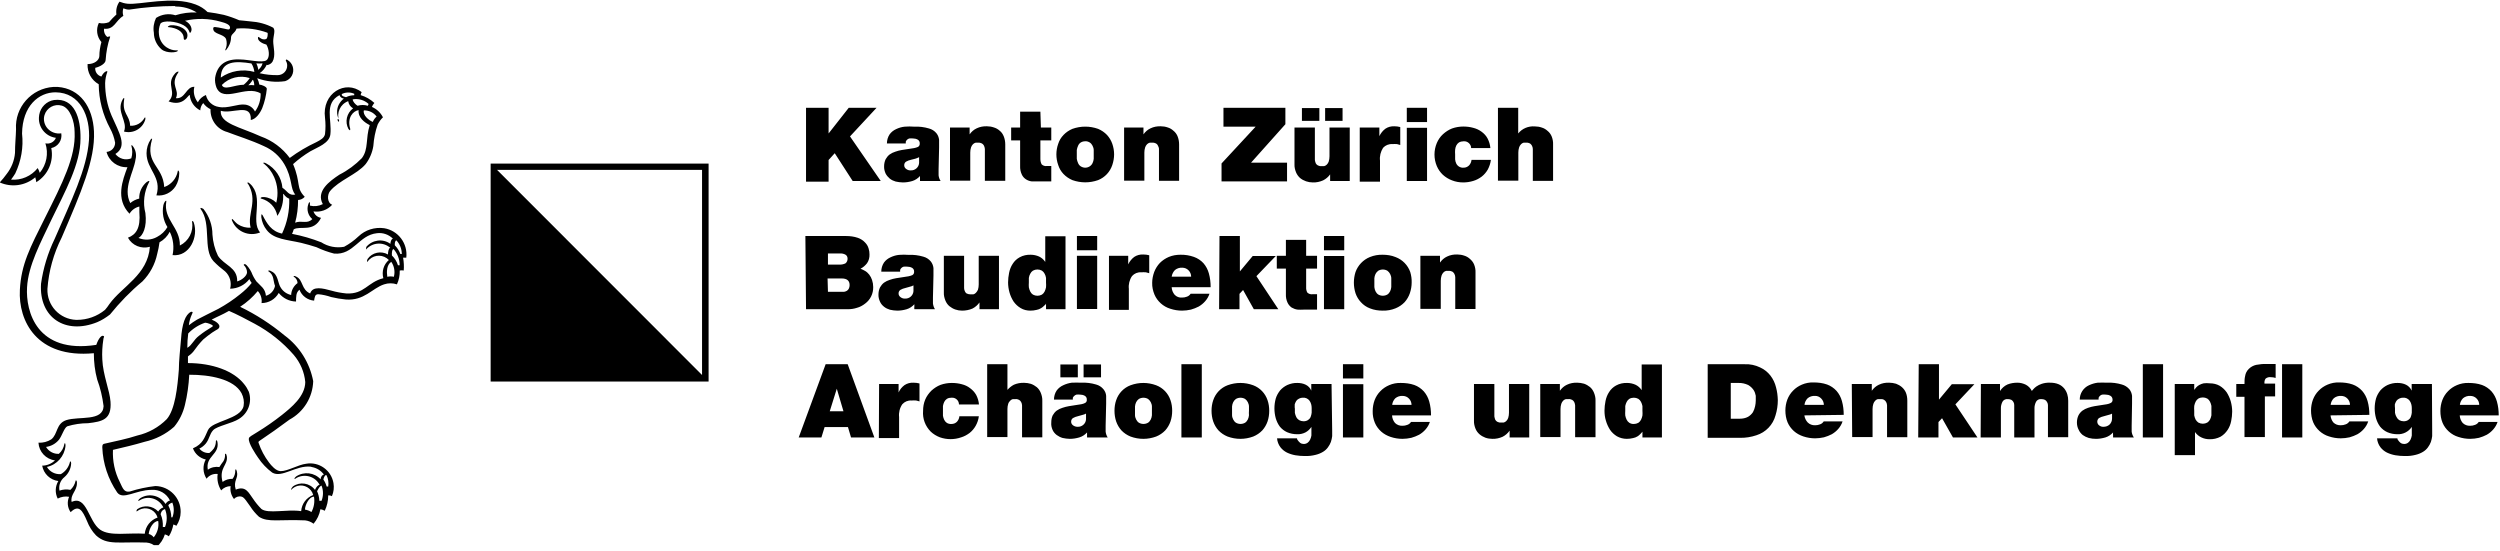 <svg xmlns="http://www.w3.org/2000/svg" width="195" height="43" viewBox="0 0 195 43" fill="none"><g clip-path="url(#clip0_1598_588)"><path d="M11.601 41.65C11.761 41.69 11.89 41.78 11.991 41.91C12.28 41.56 12.411 41.09 12.341 40.64C11.97 40.64 11.64 41.21 11.601 41.64M12.53 40.11C12.671 40.43 12.72 40.77 12.7 41.11C12.761 41.1 12.81 41.1 12.87 41.11C13.05 40.66 13.05 40.16 12.87 39.71C12.71 39.75 12.591 39.87 12.55 40.03M13.441 40.37C13.591 39.99 13.591 39.58 13.441 39.2C13.441 39.2 13.171 39.28 13.13 39.43C13.28 39.71 13.361 40.03 13.361 40.35C13.4 40.35 13.45 40.35 13.491 40.35M23.791 39.75C23.971 39.78 24.14 39.84 24.291 39.94C24.491 39.58 24.561 39.15 24.491 38.74C24.081 38.74 23.78 39.46 23.791 39.74M24.721 38.29C24.831 38.53 24.901 38.79 24.91 39.06H25.081C25.23 38.68 25.23 38.26 25.081 37.88C24.991 37.88 24.831 38.09 24.761 38.27M25.601 37.95C25.651 37.65 25.601 37.34 25.471 37.07C25.37 37.01 25.27 37.19 25.221 37.4C25.34 37.57 25.421 37.75 25.48 37.95H25.601ZM16 25.17C15.501 25.34 15.04 25.63 14.681 26.01C14.63 26.38 14.611 26.76 14.611 27.13C14.991 26.91 15.091 26.52 15.521 26.19C16.28 25.59 16.64 25.5 16.601 25.41C16.561 25.32 16.16 25.17 16 25.17ZM24.23 36.4C23.081 36.28 21.98 37.31 21.23 36.86C20.8 36.54 20.43 36.15 20.131 35.7C19.93 35.41 19.36 34.56 19.41 34.21C19.41 34.07 19.66 33.97 20.061 33.71C20.73 33.3 21.381 32.85 22 32.36C22.71 31.79 23.8 30.92 23.811 29.8C23.741 29.02 23.421 28.28 22.91 27.68C22.05 26.69 21.011 25.87 19.86 25.25C19.351 24.97 18.41 24.48 17.86 24.25C17.28 24.58 17 24.67 16.511 24.93C16.87 25.07 17.16 25.31 17.11 25.5C17.061 25.69 16.98 25.65 16.55 25.94C16.311 26.11 16.07 26.29 15.851 26.48C15.57 26.77 15.32 27.08 15.091 27.41C14.97 27.56 14.82 27.69 14.661 27.8V28.32C16.53 28.32 18.221 28.91 19.041 29.96C19.191 30.14 19.311 30.34 19.41 30.56C19.68 31.36 19.36 32.24 18.631 32.68C18.11 33.02 16.93 33.23 16.631 33.55C16.331 33.87 16.351 34.23 16.041 34.61C15.9 34.77 15.741 34.9 15.55 34.99C15.741 35.23 16.041 35.36 16.34 35.33C16.471 35.23 16.581 35.11 16.68 34.98C16.791 34.81 16.84 34.6 16.84 34.4C16.84 34.34 16.921 34.28 16.96 34.47C17.14 35.47 16.011 35.56 16.21 36.64C16.471 36.45 16.791 36.38 17.11 36.43C17.21 36.27 17.311 36.12 17.43 35.97C17.52 35.81 17.57 35.62 17.55 35.44C17.55 35.37 17.651 35.34 17.691 35.59C17.8 36.29 17.061 36.47 17.36 37.59C17.59 37.42 17.86 37.34 18.14 37.35C18.291 37.16 18.36 36.92 18.351 36.68C18.351 36.61 18.421 36.53 18.48 36.79C18.61 37.31 18.171 37.5 18.39 38.19C19.18 37.87 19.39 38.44 19.721 38.88C19.921 39.18 20.14 39.45 20.39 39.7C20.91 40.1 22.39 39.7 23.491 39.87C23.53 39.3 23.901 38.81 24.43 38.61C24.291 38.08 23.741 37.76 23.21 37.9C23.03 37.95 22.86 38.05 22.73 38.19C22.651 38.26 22.73 38.06 22.851 37.94C23.401 37.55 24.16 37.67 24.57 38.21C24.651 38 24.811 37.82 24.93 37.82C24.601 37.18 23.811 36.93 23.16 37.26C23.101 37.29 23.05 37.32 23 37.36C22.951 37.36 22.941 37.3 23.101 37.16C23.71 36.76 24.52 36.85 25.011 37.39C25.011 37.18 25.151 37.02 25.27 37.02C25.041 36.71 24.71 36.5 24.331 36.43M30.511 20.43C30.151 20.66 30.151 21.23 30.21 21.59C30.381 21.55 30.55 21.55 30.721 21.59C30.831 21.18 30.75 20.75 30.511 20.41M31.171 20.67C31.171 20.21 31 19.77 30.701 19.43C30.581 19.43 30.55 19.74 30.57 19.93C30.791 20.14 30.951 20.4 31.041 20.69H31.171M30.8 19.14C30.991 19.33 31.131 19.56 31.23 19.81H31.34C31.34 19.42 31.191 19.04 30.921 18.75C30.811 18.75 30.77 19.02 30.8 19.16M29.381 9.1C29.151 8.78 28.77 8.6 28.381 8.61C28.28 8.97 28.761 9.39 29.081 9.51C29.14 9.35 29.241 9.21 29.37 9.1M28.741 8.1C28.41 7.8 27.951 7.67 27.511 7.75C27.511 7.92 27.721 8.15 27.89 8.25C28.151 8.17 28.43 8.17 28.691 8.25L28.741 8.14M26.421 9.29C26.25 8.94 26.25 8.52 26.421 8.17C26.52 7.98 26.651 7.82 26.82 7.69C26.66 7.67 26.53 7.57 26.48 7.42C25.261 8.08 25.901 9.35 25.77 10.48C25.691 11.18 24.77 11.48 24.21 11.8C23.73 12.09 23.28 12.42 22.86 12.8C23.491 14.3 23.061 14.63 23.77 15.35C23.64 15.5 23.451 15.59 23.25 15.6C23.25 16.2 23.18 16.79 23.02 17.37C23.541 17.16 23.93 17.51 24.36 17.09C24.02 16.8 23.901 16.34 24.05 15.92C24.101 15.74 24.18 15.76 24.18 15.81C24.171 15.89 24.171 15.96 24.18 16.04C24.52 16.12 24.87 16.08 25.18 15.92C24.631 14.92 25.691 14.14 26.48 13.62C27.131 13.29 27.721 12.85 28.23 12.33C28.761 11.61 28.5 10.83 28.84 9.76C28.441 9.56 27.91 9.17 27.971 8.59C27.55 8.65 27.05 9.17 27.32 10.06C27.32 10.21 27.27 10.17 27.18 10.06C26.881 9.51 27.041 8.82 27.541 8.45C27.331 8.33 27.191 8.13 27.16 7.89C26.541 8.12 26.23 8.8 26.451 9.42C26.451 9.53 26.381 9.53 26.311 9.32M27.64 7.32C27.34 7.18 26.991 7.18 26.691 7.32C26.59 7.4 26.691 7.52 26.991 7.58C27.191 7.48 27.41 7.43 27.631 7.43C27.631 7.39 27.631 7.35 27.631 7.31M19.721 6.24C19.721 6.24 19.671 6.24 19.64 6.34C19.561 6.45 19.471 6.56 19.37 6.65C19.52 6.63 19.68 6.63 19.831 6.65C19.831 6.5 19.8 6.34 19.721 6.21M17.3 6.61C17.451 7.1 18.3 6.61 19.011 6.61C19.191 6.46 19.351 6.29 19.48 6.09C18.71 5.84 17.87 6.05 17.3 6.63M20 4.95C20.061 5.08 20.101 5.21 20.131 5.34V5.45C20.3 5.33 20.43 5.15 20.48 4.94C20.311 4.96 20.131 4.96 19.96 4.94M17.221 6.05C17.98 5.52 18.941 5.36 19.84 5.61C19.811 5.38 19.741 5.15 19.61 4.95C18.39 4.75 17.241 4.73 17.221 6.05ZM13.661 0.47C12.46 0.47 11.261 0.57 10.07 0.75C9.92 0.75 9.76 0.71 9.62 0.65C9.56 0.84 9.56 1.05 9.62 1.24C9 1.61 8.93 2.33 8.12 2.24C8.08 2.48 8.17 2.72 8.36 2.88C8.44 2.88 8.61 2.79 8.59 2.88C8.39 3.46 8.28 4.07 8.24 4.68C8.24 4.96 7.79 5.21 7.43 5.29C7.4 5.6 7.6 5.89 7.91 5.97C8.11 5.55 8.42 5.48 8.37 5.61C8.27 5.89 8.21 6.18 8.2 6.48C8.2 7.35 8.36 8.21 8.7 9.01C9.28 10.34 9.98 11.4 9 12.01C9.29 12.39 9.8 12.53 10.241 12.35C10.341 12.02 10.341 11.68 10.241 11.35C10.241 11.35 10.241 11.3 10.32 11.35C10.581 11.65 10.671 12.06 10.57 12.44C10.431 13.44 9.57 14.67 10.161 15.84C10.361 15.67 10.601 15.55 10.861 15.49C10.841 14.99 11.06 14.52 11.441 14.2C11.65 14.05 11.681 14.14 11.63 14.2C11.241 14.94 11.13 15.81 11.341 16.62C11.48 17.73 11.13 18.39 10.8 18.56C11.271 18.76 11.81 18.73 12.251 18.48C12.591 18.3 12.87 18.04 13.06 17.71C12.741 17.21 12.63 16.6 12.741 16.01C12.82 15.68 13.011 15.57 12.97 15.73C12.73 17.13 14.06 17.73 14.03 19.15C14.72 18.81 15.111 18.06 14.98 17.3C14.98 17.19 15.07 17.24 15.111 17.35C15.501 18.47 14.79 20.04 13.46 19.9C13.591 19.29 13.521 18.64 13.241 18.08C13.06 18.43 12.78 18.71 12.441 18.9C12.4 19.21 12.341 19.51 12.261 19.81C12.091 20.62 11.691 21.36 11.111 21.95C10.181 22.72 9.34 23.59 8.58 24.53C8.27 24.77 7.94 24.98 7.58 25.13C5.11 26.13 3.03 24.78 3.2 22.13C3.37 20.92 3.73 19.74 4.26 18.64C5.56 15.64 6.78 13.2 6.94 10.93C7.06 9.07 6.26 7.22 4.33 7.2C3.02 7.2 1.75 8.26 1.72 10.42C1.84 11.49 1.65 12.56 1.19 13.53C1.07 13.72 1.01 13.81 0.86 14.01C1.66 14.08 2.44 13.74 2.94 13.11C3.01 13.23 3.06 13.35 3.1 13.48C3.63 12.84 3.8 11.97 3.54 11.18C3.88 11.26 4.23 11.08 4.36 10.75C3.52 10.64 2.93 9.87 3.05 9.03C3.05 9 3.05 8.98 3.06 8.95C3.16 8.36 3.63 7.89 4.22 7.8C5.83 7.61 6.3 9.24 6.28 10.8C6.28 12.8 5.07 14.94 4.01 17.14C3.17 18.92 2.2 20.72 2.11 22.41C2 24.28 2.85 27.62 7.51 26.9C7.7 26.35 7.93 26.14 8.06 26.2C8.19 26.26 8.06 26.31 8.06 26.49C7.98 27 7.95 27.52 7.98 28.04C8.03 29.25 8.56 30.46 8.62 31.33C8.72 32.72 8 32.88 6.87 33.01C6.32 33.01 5.78 33.09 5.25 33.25C5 33.37 4.84 34 4.59 34.31C4.34 34.61 3.98 34.81 3.59 34.86C3.8 35.21 4.18 35.42 4.59 35.4C4.82 35.2 4.97 34.93 5.02 34.63C5.02 34.56 5.12 34.51 5.11 34.78C5.03 35.58 4.45 36.25 3.66 36.42C3.88 36.8 4.31 37.02 4.75 36.98C5.1 36.78 5.35 36.45 5.45 36.06C5.45 35.93 5.56 35.99 5.55 36.15C5.53 36.56 5.34 36.94 5.03 37.21C4.71 37.46 4.56 37.87 4.64 38.27C4.91 38.17 5.21 38.15 5.49 38.21C5.69 38.03 5.83 37.79 5.89 37.53C5.89 37.42 6.02 37.45 6 37.7C6 38.3 5.46 38.58 5.59 39.15C6.77 38.59 6.9 40.69 7.82 41.32C8.59 41.85 10.001 41.54 11.29 41.63C11.351 41.05 11.741 40.56 12.29 40.37C12.14 39.84 11.581 39.53 11.05 39.69C10.921 39.73 10.8 39.79 10.7 39.87C10.611 39.94 10.64 39.81 10.7 39.72C11.21 39.36 11.921 39.44 12.341 39.9C12.431 39.75 12.57 39.63 12.741 39.58C12.431 38.93 11.661 38.65 11.011 38.96C10.95 38.99 10.9 39.02 10.851 39.05C10.73 39.13 10.771 38.96 10.97 38.84C11.64 38.44 12.501 38.65 12.911 39.31C12.98 39.19 13.14 39.04 13.261 39.05C13.001 38.49 12.421 38.16 11.81 38.21C10.601 38.21 9.59 39.03 9.14 38.41C8.43 37.37 8.03 36.16 7.98 34.91C7.98 34.78 7.98 34.66 8.1 34.62C9.03 34.41 9.92 34.23 10.71 33.97C11.581 33.77 12.38 33.33 13.011 32.69C13.661 31.93 13.841 30.22 13.95 28.83C13.95 28.16 14.06 27.18 14.12 26.45C14.2 25.28 14.441 24.54 14.9 24.32C15.021 24.32 15.07 24.32 14.98 24.49C14.851 24.77 14.761 25.06 14.73 25.37C14.931 25.21 15.15 25.06 15.37 24.93C15.97 24.61 16.37 24.43 17.03 24.09C17.631 23.76 18.201 23.38 18.73 22.95C19.061 22.69 19.37 22.4 19.631 22.07C19.561 21.98 19.5 21.88 19.451 21.77C19.09 22.24 18.541 22.51 17.951 22.52C18.081 22.03 17.93 21.51 17.561 21.17C17.241 20.93 16.93 20.66 16.651 20.37C15.8 19.44 16.52 17.48 15.65 16.3C15.591 16.17 15.72 16.21 15.87 16.3C16.32 16.87 16.57 17.57 16.57 18.3C16.61 18.87 16.75 19.43 17 19.95C17.471 20.69 18.541 20.85 18.5 21.95C18.84 21.86 19.261 21.53 19.27 21.24C19.261 21.02 19.171 20.82 19.011 20.67C19.011 20.67 19.011 20.57 19.131 20.61C19.25 20.65 19.5 21 19.61 21.23C19.71 21.49 19.84 21.73 20 21.95C20.311 22.3 20.691 22.49 20.741 23.07C21.101 22.97 21.381 22.67 21.451 22.3C21.291 21.87 21.39 21.46 20.941 21.16C20.881 21.16 20.941 21.02 21.16 21.16C21.73 21.41 21.64 22.09 21.921 22.47C22.101 22.75 22.39 22.94 22.71 23.01C22.721 22.64 22.91 22.3 23.21 22.08C23.201 21.88 23.101 21.7 22.93 21.59C22.87 21.59 22.881 21.45 23.131 21.59C23.651 21.85 23.5 22.59 24.191 22.89C24.39 22.28 25.191 22.49 25.851 22.67C26.23 22.78 26.62 22.85 27.02 22.89C28.43 22.96 28.66 22.01 29.901 21.7C29.761 21.18 29.921 20.63 30.331 20.28C29.921 19.85 29.23 19.83 28.8 20.25C28.75 20.3 28.71 20.35 28.671 20.4C28.61 20.49 28.61 20.34 28.671 20.2C29.03 19.69 29.721 19.54 30.261 19.85C30.261 19.65 30.32 19.34 30.441 19.33C29.89 18.85 29.061 18.9 28.57 19.44C28.511 19.52 28.57 19.38 28.57 19.26C29.041 18.7 29.86 18.59 30.451 19.02C30.451 18.9 30.511 18.63 30.651 18.62C30.32 18.29 29.86 18.13 29.401 18.19C27.98 18.34 27.59 19.91 26.061 19.78C25.59 19.66 25.12 19.49 24.68 19.28C24.32 19.16 23.881 19.04 23.48 18.94C22.381 18.69 21.36 18.67 20.8 17.94C20.57 17.65 20.43 17.31 20.381 16.94C20.381 16.74 20.381 16.64 20.48 16.78C20.82 17.44 21.171 18.05 22 18.22C22.401 17.37 22.59 16.44 22.561 15.5C22.191 15.34 22.201 15.17 22.081 15.12C22.131 15.73 21.971 16.34 21.631 16.84C21.511 16.18 21.02 15.66 20.37 15.49C20.3 15.49 20.291 15.35 20.61 15.37C20.96 15.4 21.3 15.56 21.55 15.81C21.721 15.14 21.66 14.44 21.381 13.81C21.201 13.4 20.921 13.03 20.57 12.75C20.491 12.75 20.52 12.61 20.77 12.75C21.48 13.13 21.96 13.84 22.03 14.65C22.381 14.85 22.52 15.3 23.03 15.17C22.62 14.71 22.831 13.93 22.18 12.81C21.811 12.18 21.261 11.69 20.59 11.4C19.59 10.93 18.471 10.59 17.73 10.3C16.93 10.09 16.39 9.35 16.421 8.52C16.191 8.41 16 8.25 15.851 8.04C15.71 8.2 15.63 8.4 15.62 8.61C15.161 8.38 14.841 7.93 14.8 7.41C14.64 7.41 14.32 8.34 13.15 7.91C13.851 7.18 12.89 6.61 13.64 5.75C13.78 5.57 14.001 5.53 13.9 5.66C13.22 6.66 14.04 6.97 13.72 7.66C14.46 7.73 14.511 6.75 15.161 6.77C15.05 7.19 15.161 7.64 15.431 7.98C15.56 7.72 15.79 7.52 16.061 7.41C16.171 7.9 16.57 8.27 17.061 8.34C17.761 8.49 18.55 8.08 19.12 8.16C19.451 8.2 19.741 8.4 19.89 8.7C20.191 8.29 20.34 7.8 20.331 7.29C19.21 6.59 17.41 8.08 16.881 6.82C16.791 6.58 16.75 6.32 16.78 6.06C16.941 5.06 17.61 4.56 18.78 4.64C19.311 4.64 20.471 4.93 20.78 4.7C21.09 4.47 20.971 3.79 20.78 3.48C20.46 3.4 20.101 3.19 20.12 2.95C20.14 2.71 20.331 3.18 20.741 3.05C20.86 3.05 20.93 2.58 20.851 2.55C20.081 2.27 19.261 2.16 18.451 2.23C18.331 2.59 18.041 2.63 18.02 2.91C18.02 3.28 17.87 3.63 17.631 3.91C17.55 3.96 17.55 3.91 17.631 3.73C17.701 3.51 17.701 3.26 17.631 3.04C17.451 2.63 16.631 2.69 16.631 2.24C16.631 2.05 16.721 2.08 17.511 2.24C17.84 2.32 17.87 2.32 17.921 2.24C18.05 1.95 17.601 1.79 17.201 1.69C16.3 1.43 15.341 1.41 14.431 1.62C14.911 1.85 15.03 2.3 14.88 2.51C14.73 2.72 14.88 2.29 14.32 1.97C13.761 1.65 12.71 1.56 12.511 1.85C12.4 2.12 12.361 2.41 12.4 2.69C12.441 3.09 12.65 3.46 12.991 3.69C13.55 4.06 13.921 3.85 13.87 3.97C13.82 4.09 13.021 4.19 12.601 3.85C12.22 3.52 12.001 3.05 12.001 2.55C11.931 2.16 12.001 1.76 12.171 1.4C12.62 1.11 13.171 1.03 13.681 1.19C14.22 1.02 14.78 0.95 15.341 0.97C14.841 0.66 14.261 0.5 13.671 0.51M20.811 5.03C20.691 5.31 20.5 5.54 20.25 5.71C20.721 5.82 21.201 5.87 21.68 5.86C22.09 5.85 22.41 5.51 22.401 5.1C22.401 4.97 22.36 4.84 22.291 4.73C22.291 4.73 22.291 4.59 22.41 4.67C22.851 4.92 23 5.47 22.761 5.91C22.651 6.11 22.46 6.26 22.241 6.33C21.511 6.44 20.761 6.36 20.061 6.1C20.14 6.26 20.201 6.43 20.23 6.6C20.401 6.6 20.82 6.77 20.811 6.93C20.761 7.45 20.64 7.96 20.451 8.44C20.28 8.84 19.951 9.3 19.561 9.36C19.64 7.97 18.09 8.93 17.221 8.64C17.14 9.64 18.691 9.89 20.34 10.64C21.241 10.96 22.03 11.55 22.601 12.32C23.25 11.84 23.941 11.43 24.671 11.09C24.991 10.92 25.291 10.77 25.351 10.46C25.401 10.04 25.401 9.61 25.351 9.19C25.09 7.27 26.951 6.19 28.21 7.19C28.171 7.26 28.14 7.34 28.131 7.42C28.53 7.54 28.901 7.75 29.201 8.03C29.12 8.12 29.05 8.23 29.011 8.34C29.381 8.5 29.691 8.79 29.87 9.15C29.701 9.31 29.57 9.5 29.46 9.71C29.27 10.25 29.16 10.82 29.12 11.39C29.041 11.9 28.831 12.39 28.52 12.8C27.84 13.61 26.441 14.06 25.741 14.91C25.511 15.2 25.511 15.82 25.91 15.97C25.541 16.38 24.991 16.57 24.451 16.49C24.541 16.75 24.761 16.95 25.041 16.99C24.46 18.16 23.421 17.58 22.91 17.89C22.881 18.01 22.831 18.13 22.78 18.24C23.561 18.39 24.32 18.61 25.061 18.9C25.59 19.24 26.221 19.36 26.84 19.25C27.25 19.03 27.62 18.76 27.96 18.44C28.491 17.93 29.23 17.7 29.96 17.8C31.061 17.98 31.82 18.99 31.691 20.1H31.441C31.5 20.43 31.52 20.77 31.491 21.1C31.39 21.08 31.28 21.08 31.18 21.1C31.191 21.47 31.12 21.84 30.96 22.18C30.64 22.07 30.28 22.07 29.96 22.18C29.03 22.48 28.41 23.48 26.96 23.36C26.581 23.32 26.201 23.26 25.831 23.17C25.511 23.06 25.171 22.98 24.831 22.95C24.561 22.95 24.55 23.16 24.5 23.45C23.991 23.41 23.541 23.08 23.36 22.6C23.07 22.81 23.101 23.18 23.09 23.52C22.561 23.51 22.07 23.26 21.741 22.85C21.471 23.34 20.96 23.64 20.401 23.64C20.451 23.3 20.34 22.95 20.11 22.7C19.71 23.18 19.25 23.59 18.73 23.93C19.971 24.53 21.131 25.28 22.191 26.16C23.36 27.02 24.16 28.3 24.43 29.73C24.39 30.99 23.691 32.13 22.581 32.73C21.73 33.36 21.03 33.86 20.221 34.4C20.171 34.43 20.14 34.49 20.171 34.55C20.36 35.1 20.631 35.61 20.98 36.07C21.16 36.31 21.52 36.74 21.89 36.75C22.451 36.75 23.241 36.25 23.89 36.17C24.89 36 25.84 36.68 26.011 37.68C26.07 38.02 26.03 38.38 25.89 38.7C25.8 38.65 25.701 38.63 25.601 38.64C25.601 39.06 25.511 39.46 25.331 39.84C25.23 39.78 25.11 39.74 24.991 39.72C24.921 40.14 24.73 40.53 24.46 40.85C24.27 40.71 24.05 40.62 23.811 40.59C21.811 40.5 20.91 40.77 20.201 40.31C19.941 40.07 19.71 39.8 19.52 39.5C19.3 39.22 19.07 38.79 18.851 38.74C18.631 38.68 18.401 38.75 18.25 38.92C18.03 38.64 17.93 38.27 17.991 37.92C17.71 37.92 17.441 38.04 17.25 38.25C17.011 37.87 16.91 37.42 16.98 36.97C16.64 36.93 16.311 37.07 16.11 37.34C15.82 36.89 15.79 36.31 16.05 35.84C15.591 35.74 15.21 35.41 15.05 34.97C15.841 34.63 15.95 34.12 16.221 33.55C16.561 32.81 18.77 32.72 19 31.67C19.061 31.33 19 30.98 18.84 30.67C18.25 29.57 16.37 29.22 14.761 29.23C14.72 30.03 14.611 30.82 14.421 31.6C14.271 32.22 13.991 32.8 13.581 33.29C12.931 33.87 12.13 34.27 11.28 34.46C10.441 34.71 9.7 34.88 8.81 35.09C8.77 35.96 8.95 36.82 9.34 37.59C9.59 38.12 9.68 38.41 10.12 38.34C10.771 38.13 11.441 37.99 12.12 37.91C13.22 37.93 14.111 38.84 14.091 39.94C14.091 40.32 13.97 40.69 13.761 41.01C13.681 40.97 13.601 40.93 13.521 40.91C13.46 41.24 13.351 41.55 13.171 41.83C13.081 41.76 12.97 41.71 12.861 41.68C12.741 42.07 12.511 42.42 12.191 42.68C11.991 42.47 11.72 42.34 11.431 42.32C9.28 42.24 8.36 42.56 7.49 41.76C7.18 41.44 6.95 41.06 6.79 40.65C6.43 39.8 6.14 39.33 5.51 39.95C5.26 39.6 5.22 39.14 5.39 38.75C5.09 38.69 4.77 38.75 4.5 38.89C4.28 38.45 4.3 37.94 4.55 37.52C3.91 37.44 3.4 36.95 3.29 36.32C3.66 36.32 4.02 36.17 4.29 35.91C3.58 35.82 3.04 35.24 3 34.53C3.35 34.55 3.7 34.46 4 34.27C4.52 33.86 4.36 33.04 5.17 32.77C6.17 32.45 8.03 32.89 8.08 31.68C7.99 30.97 7.83 30.27 7.58 29.6C7.4 28.93 7.32 28.24 7.32 27.55C2.85 27.97 1.42 25.02 1.55 22.61C1.65 20.61 2.36 19.29 3.49 17.03C4.89 14.24 5.91 12.23 5.82 10.32C5.82 9.45 5.46 8.42 4.82 8.24C4.24 8.07 3.64 8.41 3.47 8.98C3.36 9.34 3.46 9.74 3.71 10.02C3.98 10.32 4.38 10.46 4.78 10.4C4.87 10.93 4.53 11.44 4 11.55C4.21 12.59 3.74 13.66 2.83 14.21C2.81 14.08 2.79 13.95 2.75 13.83C1.98 14.49 0.9 14.64 -0.02 14.23C0.17 14.02 0.36 13.8 0.52 13.57C0.89 13.1 1.12 12.53 1.17 11.93C1.17 11.27 1.24 10.63 1.25 10.09C1.14 8.37 2.45 6.89 4.17 6.78C4.28 6.78 4.39 6.78 4.5 6.78C6.25 6.91 7.24 8.34 7.33 10.25C7.43 12.46 6.33 14.99 4.81 18.53C4.18 19.78 3.8 21.14 3.7 22.53C3.65 23.82 4.65 24.9 5.94 24.95C5.96 24.95 5.98 24.95 6 24.95C6.8 24.95 7.57 24.68 8.19 24.17C8.31 24.03 8.43 23.88 8.53 23.72C9.53 22.33 11.53 21.44 11.691 19.25C11.021 19.44 10.31 19.15 9.98 18.54C10.591 18.31 10.98 17.82 10.87 16.54V16.11C10.55 16.18 10.271 16.39 10.101 16.67C8.99 15.52 9.56 14.06 9.94 13.04C9.18 13.08 8.5 12.58 8.31 11.85C8.69 11.82 8.98 11.51 8.98 11.13C8.91 10.74 8.78 10.37 8.59 10.02C8.02 8.96 7.71 7.78 7.7 6.57C7.13 6.25 6.8 5.65 6.83 5C7.36 5 7.73 4.71 7.75 4.38C7.75 4.01 7.81 3.64 7.91 3.28C7.55 2.87 7.47 2.28 7.71 1.79C7.97 1.85 8.25 1.83 8.5 1.73C8.68 1.52 8.87 1.32 9.08 1.13C9.03 0.78 9.11 0.42 9.32 0.13C9.52 0.21 9.73 0.27 9.95 0.29C10.95 0.39 13.441 -0.34 15.261 0.35C15.611 0.48 15.931 0.68 16.191 0.94C16.62 0.99 17.041 1.07 17.46 1.16C17.87 1.27 18.27 1.41 18.66 1.58C18.791 1.58 19.171 1.64 19.541 1.67C20.16 1.71 20.761 1.87 21.311 2.16C21.511 2.38 21.311 2.78 21.311 3.22C21.311 3.66 21.53 4.34 21.25 4.82C21.151 4.97 20.991 5.06 20.811 5.08" fill="black"></path><path d="M14.61 2.87C14.56 3.12 14.33 3.19 14.33 2.99C14.33 2.45 13.76 2.17 13.16 2.12C13 2.12 13.16 1.99 13.32 1.97C13.9 1.92 14.73 2.28 14.61 2.87ZM9.69 7.72C9.49 8.88 10.12 8.95 10.15 9.81C10.62 9.84 11.06 9.59 11.28 9.18C11.33 9.12 11.36 9.18 11.33 9.33C11.12 10.04 10.38 10.45 9.67 10.26C10 9.48 9.04 8.73 9.56 7.77C9.66 7.59 9.71 7.62 9.69 7.77M11.76 10.87C11.83 10.78 11.89 10.81 11.86 10.87C11.29 12.79 12.71 12.93 12.81 14.59C13.35 14.4 13.75 13.94 13.86 13.38C13.86 13.23 13.99 13.31 13.98 13.52C13.98 13.87 13.88 14.22 13.7 14.52C13.38 15.03 12.8 15.31 12.2 15.24C12.65 13.79 11.43 13.24 11.43 11.95C11.43 11.57 11.54 11.19 11.76 10.87ZM19.29 14.33C19.29 14.27 19.29 14.14 19.5 14.33C20.65 15.39 19.5 17.22 20.29 18.13C19.44 18.48 18.46 18.08 18.11 17.23C18.11 17.22 18.1 17.2 18.09 17.19C18.04 16.88 18.26 17.29 18.55 17.49C18.85 17.69 19.2 17.78 19.55 17.76C19.26 16.63 20.17 15.67 19.32 14.29M62.87 8.41H64.63V10.41L66.2 8.41H68.37L66.3 10.64L68.7 14.12H66.51L65.11 11.95L64.63 12.48V14.17H62.87V8.41ZM73.21 13.2C73.21 13.36 73.21 13.52 73.21 13.68C73.23 13.84 73.28 13.99 73.37 14.12H71.76C71.76 14.06 71.76 13.99 71.76 13.93C71.76 13.86 71.76 13.8 71.76 13.73C71.6 13.91 71.39 14.05 71.16 14.12C70.92 14.19 70.68 14.23 70.43 14.23C70.24 14.23 70.05 14.2 69.86 14.16C69.69 14.11 69.54 14.04 69.4 13.93C69.27 13.82 69.16 13.69 69.08 13.54C69 13.36 68.95 13.17 68.96 12.97C68.96 12.78 69 12.59 69.08 12.42C69.16 12.28 69.26 12.15 69.39 12.05C69.53 11.95 69.68 11.88 69.84 11.83C70 11.77 70.17 11.73 70.34 11.7L70.86 11.62L71.31 11.55C71.41 11.53 71.51 11.5 71.6 11.46C71.7 11.41 71.75 11.3 71.74 11.19C71.75 11.07 71.69 10.95 71.58 10.89C71.47 10.83 71.35 10.8 71.22 10.8C71.12 10.79 71.02 10.79 70.92 10.8C70.85 10.82 70.79 10.86 70.74 10.91C70.7 10.95 70.67 11 70.65 11.05C70.65 11.1 70.65 11.14 70.65 11.19H69.18C69.18 10.94 69.25 10.69 69.39 10.48C69.52 10.3 69.7 10.16 69.9 10.07C70.11 9.97 70.34 9.9 70.57 9.88C70.82 9.86 71.06 9.86 71.31 9.88C71.7 9.86 72.09 9.91 72.46 10.02C72.69 10.08 72.89 10.21 73.04 10.39C73.16 10.54 73.23 10.72 73.25 10.91C73.25 11.11 73.25 11.3 73.25 11.5L73.21 13.2ZM71.69 12.26C71.59 12.31 71.49 12.35 71.39 12.38L71.07 12.46C70.93 12.49 70.79 12.54 70.67 12.61C70.57 12.68 70.52 12.79 70.53 12.91C70.53 13.01 70.59 13.11 70.67 13.17C70.77 13.25 70.9 13.3 71.03 13.29C71.37 13.31 71.67 13.05 71.69 12.71C71.69 12.69 71.69 12.66 71.69 12.64V12.26ZM74.1 9.95H75.63V10.48C75.77 10.28 75.96 10.11 76.18 10.01C76.43 9.89 76.7 9.84 76.98 9.85C77.16 9.85 77.35 9.88 77.52 9.94C77.69 9.99 77.85 10.08 77.98 10.2C78.12 10.31 78.22 10.46 78.29 10.63C78.37 10.83 78.41 11.04 78.41 11.26V14.1H76.82V11.62C76.81 11.53 76.79 11.44 76.75 11.36C76.71 11.29 76.66 11.23 76.59 11.19C76.5 11.15 76.41 11.12 76.31 11.13C76.24 11.13 76.17 11.13 76.1 11.13C76.02 11.15 75.95 11.19 75.89 11.25C75.82 11.32 75.77 11.41 75.74 11.5C75.7 11.63 75.68 11.76 75.68 11.9V14.09H74.1V9.95ZM81.19 9.95H82V10.95H81.15V12.4C81.15 12.55 81.18 12.69 81.25 12.82C81.35 12.92 81.5 12.97 81.64 12.95C81.76 12.95 81.88 12.95 82 12.95V14.15H80.99C80.82 14.15 80.65 14.15 80.48 14.15C80.32 14.13 80.17 14.08 80.03 13.99C79.89 13.9 79.77 13.77 79.7 13.61C79.6 13.4 79.56 13.17 79.57 12.94V10.95H78.87V9.95H79.57V8.71H81.15L81.19 9.95ZM86.9 12.04C86.9 12.32 86.85 12.6 86.76 12.87C86.58 13.41 86.18 13.84 85.65 14.05C85 14.28 84.3 14.28 83.65 14.05C83.39 13.94 83.15 13.78 82.95 13.57C82.76 13.37 82.62 13.13 82.54 12.87C82.35 12.34 82.35 11.75 82.54 11.22C82.62 10.96 82.76 10.73 82.95 10.53C83.15 10.32 83.39 10.16 83.65 10.05C84.3 9.82 85 9.82 85.65 10.05C85.91 10.16 86.15 10.32 86.35 10.53C86.53 10.73 86.67 10.96 86.76 11.22C86.85 11.48 86.9 11.76 86.9 12.04ZM85.31 12.04C85.31 11.93 85.31 11.81 85.31 11.7C85.31 11.59 85.27 11.47 85.22 11.37C85.17 11.27 85.1 11.18 85.01 11.12C84.9 11.05 84.78 11.01 84.65 11.02C84.52 11.02 84.4 11.05 84.29 11.12C84.2 11.18 84.13 11.27 84.09 11.37C84.04 11.47 84.01 11.59 83.99 11.7V12.39C84.01 12.5 84.04 12.62 84.09 12.72C84.13 12.82 84.2 12.91 84.29 12.97C84.4 13.04 84.52 13.08 84.65 13.08C84.89 13.08 85.12 12.94 85.22 12.72C85.27 12.62 85.3 12.5 85.31 12.39C85.31 12.27 85.31 12.16 85.31 12.04ZM87.67 9.95H89.19V10.48C89.33 10.28 89.52 10.11 89.74 10.01C89.99 9.89 90.26 9.84 90.54 9.85C90.72 9.85 90.91 9.88 91.08 9.94C91.25 9.99 91.4 10.08 91.53 10.2C91.67 10.31 91.78 10.46 91.85 10.63C91.93 10.83 91.97 11.04 91.97 11.26V14.1H90.4V11.62C90.4 11.53 90.36 11.44 90.32 11.36C90.29 11.29 90.24 11.23 90.17 11.19C90.08 11.15 89.99 11.12 89.89 11.13H89.68C89.6 11.15 89.53 11.19 89.47 11.25C89.4 11.32 89.35 11.41 89.32 11.5C89.28 11.63 89.26 11.76 89.26 11.9V14.09H87.68V9.95H87.67ZM95.28 12.75L97.94 9.88H95.43V8.41H100.26V9.69L97.58 12.69H100.39V14.15H95.28V12.75ZM105.28 14.12H103.75V13.6C103.61 13.8 103.42 13.96 103.2 14.07C102.95 14.18 102.68 14.24 102.4 14.23C102.04 14.23 101.68 14.11 101.4 13.88C101.27 13.76 101.16 13.61 101.09 13.44C101.01 13.24 100.96 13.03 100.97 12.82V9.95H102.56V12.48C102.57 12.57 102.6 12.66 102.63 12.74C102.67 12.81 102.72 12.86 102.79 12.9C102.88 12.94 102.97 12.97 103.07 12.96C103.14 12.96 103.21 12.96 103.28 12.96C103.36 12.94 103.43 12.9 103.49 12.84C103.56 12.77 103.61 12.69 103.64 12.6C103.68 12.47 103.7 12.33 103.7 12.19V9.95H105.28V14.12ZM101.55 8.43H102.91V9.43H101.55V8.43ZM103.36 8.43H104.72V9.43H103.36V8.43ZM106.07 9.95H107.59V10.62C107.7 10.39 107.86 10.19 108.06 10.04C108.27 9.9 108.51 9.84 108.76 9.85C108.92 9.85 109.07 9.87 109.22 9.91V11.31L108.97 11.24C108.85 11.23 108.72 11.23 108.6 11.24C108.33 11.22 108.06 11.33 107.88 11.53C107.69 11.83 107.6 12.18 107.64 12.53V14.17H106.06V9.95H106.07ZM111.31 9.52H109.73V8.41H111.31V9.52ZM109.73 9.97H111.31V14.12H109.73V9.97ZM114.75 11.55C114.75 11.4 114.68 11.26 114.57 11.16C114.46 11.06 114.32 11.01 114.17 11.02C114.04 11.02 113.91 11.05 113.8 11.11C113.71 11.17 113.64 11.25 113.59 11.35C113.54 11.45 113.51 11.57 113.5 11.68C113.49 11.8 113.49 11.93 113.5 12.05C113.5 12.18 113.5 12.3 113.5 12.43C113.51 12.54 113.54 12.66 113.59 12.76C113.7 12.98 113.93 13.1 114.17 13.08C114.33 13.08 114.48 13.01 114.59 12.9C114.7 12.78 114.76 12.63 114.78 12.47H116.29C116.26 12.73 116.17 12.99 116.05 13.22C115.93 13.43 115.77 13.62 115.58 13.77C115.38 13.92 115.16 14.04 114.92 14.11C114.66 14.19 114.4 14.23 114.13 14.23C113.83 14.23 113.54 14.18 113.26 14.07C112.99 13.97 112.75 13.82 112.54 13.63C112.34 13.44 112.18 13.21 112.07 12.95C111.83 12.38 111.83 11.73 112.07 11.16C112.18 10.9 112.34 10.66 112.55 10.47C112.76 10.28 113 10.12 113.26 10.02C113.54 9.92 113.84 9.87 114.14 9.87C114.4 9.87 114.66 9.9 114.91 9.97C115.15 10.03 115.37 10.13 115.57 10.28C115.76 10.42 115.92 10.59 116.03 10.8C116.15 11.03 116.23 11.29 116.25 11.55H114.75ZM116.83 8.41H118.42V10.41C118.73 10.02 119.22 9.82 119.72 9.86C119.9 9.86 120.09 9.89 120.26 9.95C120.43 10 120.58 10.09 120.71 10.21C120.85 10.32 120.96 10.47 121.03 10.64C121.11 10.84 121.15 11.05 121.14 11.27V14.11H119.56V11.95C119.56 11.84 119.56 11.73 119.56 11.62C119.56 11.53 119.53 11.44 119.49 11.36C119.45 11.29 119.4 11.23 119.34 11.19C119.25 11.15 119.16 11.12 119.06 11.13H118.84C118.76 11.15 118.7 11.19 118.64 11.25C118.57 11.32 118.52 11.41 118.49 11.5C118.45 11.63 118.43 11.76 118.43 11.9V14.09H116.84V8.41H116.83ZM62.82 18.41H66C66.31 18.41 66.62 18.45 66.91 18.55C67.12 18.62 67.32 18.75 67.47 18.91C67.6 19.04 67.7 19.2 67.75 19.38C67.8 19.53 67.82 19.68 67.82 19.84C67.83 20.08 67.77 20.33 67.63 20.53C67.49 20.71 67.32 20.86 67.12 20.96C67.25 21.01 67.37 21.07 67.49 21.14C67.61 21.21 67.71 21.31 67.8 21.42C67.9 21.55 67.97 21.69 68.02 21.84C68.08 22.02 68.11 22.2 68.11 22.39C68.12 22.9 67.89 23.38 67.48 23.68C67.29 23.83 67.07 23.95 66.84 24.01C66.6 24.09 66.36 24.12 66.11 24.12H62.87L62.82 18.41ZM64.58 20.64H65.51C65.66 20.64 65.81 20.61 65.95 20.54C66.06 20.45 66.12 20.31 66.11 20.16C66.11 20.04 66.05 19.92 65.94 19.86C65.81 19.79 65.66 19.76 65.51 19.77H64.58V20.64ZM64.58 22.76H65.84C65.92 22.75 65.99 22.72 66.06 22.68C66.12 22.64 66.18 22.58 66.21 22.51C66.25 22.43 66.27 22.33 66.27 22.24C66.27 21.89 66.06 21.72 65.65 21.72H64.55L64.58 22.76ZM72.77 23.2C72.77 23.36 72.77 23.51 72.77 23.67C72.79 23.83 72.84 23.99 72.93 24.12H71.32C71.31 24.06 71.31 23.99 71.32 23.93C71.32 23.86 71.32 23.8 71.32 23.73C71.16 23.91 70.95 24.05 70.72 24.12C70.48 24.19 70.24 24.23 69.99 24.23C69.8 24.23 69.61 24.2 69.42 24.16C69.25 24.11 69.1 24.04 68.96 23.93C68.82 23.82 68.71 23.69 68.64 23.53C68.56 23.36 68.51 23.16 68.52 22.97C68.52 22.78 68.56 22.59 68.64 22.42C68.72 22.28 68.82 22.15 68.95 22.05C69.09 21.95 69.24 21.88 69.4 21.83C69.56 21.77 69.73 21.73 69.9 21.7L70.42 21.62L70.87 21.55C70.97 21.53 71.07 21.5 71.16 21.46C71.26 21.41 71.31 21.3 71.3 21.19C71.31 21.07 71.25 20.95 71.14 20.89C71.03 20.83 70.91 20.8 70.78 20.8C70.68 20.79 70.58 20.79 70.48 20.8C70.41 20.82 70.35 20.86 70.3 20.91C70.26 20.95 70.23 21 70.21 21.05C70.21 21.1 70.21 21.14 70.21 21.19H68.74C68.74 20.94 68.81 20.69 68.95 20.48C69.08 20.3 69.26 20.16 69.46 20.07C69.67 19.97 69.9 19.9 70.13 19.88C70.38 19.86 70.62 19.86 70.87 19.88C71.26 19.86 71.65 19.91 72.02 20.02C72.25 20.08 72.45 20.21 72.6 20.39C72.72 20.54 72.79 20.72 72.81 20.91C72.81 21.11 72.81 21.3 72.81 21.5L72.77 23.2ZM71.25 22.26C71.16 22.31 71.05 22.35 70.95 22.37L70.63 22.46C70.49 22.49 70.35 22.54 70.23 22.61C70.13 22.68 70.08 22.79 70.09 22.91C70.09 23.01 70.15 23.11 70.23 23.17C70.33 23.25 70.46 23.3 70.59 23.29C70.93 23.31 71.23 23.05 71.25 22.71C71.25 22.69 71.25 22.66 71.25 22.64V22.26ZM77.93 24.12H76.4V23.59C76.26 23.79 76.07 23.96 75.85 24.07C75.59 24.18 75.32 24.23 75.04 24.23C74.86 24.23 74.68 24.2 74.51 24.14C74.34 24.08 74.19 23.99 74.05 23.88C73.91 23.76 73.81 23.61 73.74 23.44C73.66 23.24 73.61 23.03 73.62 22.82V19.95H75.2V22.15C75.2 22.26 75.2 22.37 75.2 22.48C75.2 22.57 75.23 22.66 75.27 22.74C75.3 22.81 75.35 22.87 75.42 22.9C75.51 22.94 75.6 22.96 75.7 22.96H75.92C76 22.94 76.06 22.9 76.12 22.84C76.19 22.77 76.24 22.69 76.28 22.6C76.32 22.47 76.34 22.33 76.34 22.19V19.95H77.92V24.12H77.93ZM83.11 24.12H81.59V23.67C81.59 23.73 81.49 23.8 81.43 23.86C81.36 23.93 81.29 23.99 81.2 24.04C81.1 24.1 80.98 24.15 80.86 24.17C80.7 24.21 80.54 24.23 80.37 24.23C80.1 24.23 79.84 24.17 79.61 24.03C79.39 23.9 79.21 23.73 79.06 23.52C78.92 23.3 78.81 23.06 78.74 22.81C78.67 22.56 78.63 22.29 78.63 22.03C78.63 21.78 78.66 21.53 78.71 21.28C78.76 21.03 78.85 20.79 78.99 20.58C79.12 20.37 79.31 20.19 79.53 20.07C79.8 19.92 80.1 19.86 80.4 19.87C80.62 19.87 80.85 19.92 81.05 20.01C81.24 20.1 81.41 20.25 81.53 20.43V18.43H83.11V24.12ZM81.59 22.04C81.59 21.92 81.59 21.8 81.59 21.68C81.57 21.56 81.54 21.45 81.48 21.35C81.43 21.25 81.36 21.17 81.27 21.11C81.05 20.99 80.79 20.99 80.57 21.11C80.48 21.17 80.41 21.25 80.36 21.35C80.3 21.45 80.27 21.56 80.25 21.68C80.25 21.8 80.25 21.92 80.25 22.04C80.24 22.16 80.24 22.29 80.25 22.41C80.27 22.52 80.31 22.64 80.36 22.74C80.41 22.84 80.48 22.92 80.57 22.98C80.79 23.1 81.05 23.1 81.27 22.98C81.36 22.92 81.43 22.84 81.48 22.74C81.53 22.64 81.57 22.52 81.59 22.41C81.6 22.29 81.6 22.16 81.59 22.04ZM85.59 19.52H84V18.41H85.58V19.52H85.59ZM84 19.95H85.58V24.1H84V19.95ZM86.5 19.95H88V20.62C88.11 20.39 88.27 20.19 88.47 20.04C88.68 19.9 88.92 19.84 89.17 19.85C89.33 19.85 89.49 19.87 89.64 19.91V21.31L89.38 21.24C89.26 21.23 89.13 21.23 89.01 21.24C88.74 21.22 88.48 21.33 88.3 21.53C88.1 21.82 88.01 22.18 88.05 22.53V24.17H86.5V19.95ZM91.39 22.4C91.4 22.62 91.48 22.82 91.62 22.99C91.77 23.15 91.98 23.23 92.2 23.21C92.33 23.21 92.46 23.19 92.58 23.14C92.7 23.1 92.8 23.02 92.87 22.91H94.34C94.27 23.13 94.15 23.33 94 23.5C93.86 23.66 93.69 23.8 93.5 23.91C93.31 24.01 93.1 24.09 92.89 24.15C92.66 24.2 92.43 24.23 92.2 24.23C91.89 24.23 91.58 24.18 91.28 24.08C91.01 24 90.75 23.85 90.54 23.66C90.33 23.47 90.16 23.24 90.05 22.98C89.93 22.69 89.86 22.38 89.87 22.06C89.87 21.77 89.93 21.48 90.03 21.21C90.13 20.95 90.28 20.71 90.47 20.51C90.67 20.31 90.91 20.15 91.17 20.04C91.46 19.92 91.76 19.87 92.07 19.87C92.43 19.86 92.79 19.92 93.13 20.04C93.41 20.14 93.67 20.31 93.87 20.53C94.07 20.76 94.21 21.03 94.29 21.32C94.39 21.67 94.43 22.04 94.43 22.4H91.39ZM92.91 21.58C92.91 21.4 92.84 21.22 92.71 21.09C92.58 20.95 92.4 20.88 92.21 20.88C92.01 20.87 91.81 20.93 91.65 21.06C91.51 21.2 91.42 21.38 91.39 21.58H92.91ZM95.12 18.41H96.71V21.17L97.71 19.97H99.51L98 21.54L99.71 24.12H97.8L96.96 22.62L96.68 22.92V24.12H95.09L95.12 18.41ZM101.88 19.95H102.73V20.95H101.88V22.4C101.87 22.55 101.9 22.69 101.97 22.82C102.08 22.92 102.22 22.97 102.37 22.95C102.49 22.95 102.61 22.95 102.73 22.95V24.15H101.71C101.54 24.16 101.38 24.16 101.21 24.15C101.05 24.13 100.89 24.07 100.75 23.99C100.61 23.89 100.5 23.76 100.43 23.61C100.33 23.4 100.29 23.17 100.3 22.94V20.95H99.59V19.95H100.3V18.71H101.88V19.95ZM104.85 19.52H103.27V18.41H104.85V19.52ZM103.27 19.97H104.85V24.12H103.27V19.97ZM110.11 22.04C110.11 22.32 110.06 22.6 109.97 22.87C109.88 23.13 109.74 23.37 109.56 23.57C109.36 23.78 109.12 23.94 108.85 24.05C108.53 24.18 108.19 24.24 107.85 24.23C107.51 24.23 107.17 24.18 106.85 24.05C106.58 23.95 106.34 23.78 106.15 23.57C105.96 23.37 105.82 23.13 105.73 22.87C105.56 22.33 105.56 21.76 105.73 21.22C105.92 20.69 106.33 20.26 106.85 20.05C107.17 19.92 107.51 19.86 107.85 19.87C108.19 19.87 108.53 19.92 108.85 20.05C109.39 20.25 109.81 20.68 110 21.22C110.08 21.49 110.12 21.76 110.11 22.04ZM108.52 22.04C108.52 21.93 108.52 21.81 108.52 21.7C108.52 21.59 108.48 21.47 108.43 21.37C108.38 21.27 108.31 21.19 108.22 21.12C108 20.99 107.72 20.99 107.5 21.12C107.41 21.19 107.34 21.27 107.29 21.37C107.24 21.47 107.21 21.59 107.2 21.7V22.39C107.21 22.5 107.24 22.62 107.29 22.72C107.34 22.82 107.41 22.91 107.5 22.97C107.72 23.1 108 23.1 108.22 22.97C108.31 22.91 108.38 22.82 108.43 22.72C108.48 22.62 108.51 22.5 108.52 22.39C108.52 22.27 108.52 22.16 108.52 22.04ZM110.79 19.95H112.32V20.48C112.46 20.28 112.65 20.11 112.87 20.01C113.12 19.89 113.39 19.84 113.67 19.85C113.85 19.85 114.04 19.88 114.21 19.94C114.38 19.99 114.53 20.08 114.66 20.2C114.8 20.32 114.91 20.46 114.98 20.63C115.06 20.83 115.1 21.04 115.09 21.26V24.1H113.51V21.95C113.51 21.84 113.51 21.73 113.51 21.62C113.51 21.53 113.48 21.44 113.44 21.36C113.4 21.29 113.35 21.23 113.29 21.19C113.2 21.15 113.11 21.12 113.01 21.13H112.79C112.71 21.15 112.65 21.19 112.59 21.25C112.52 21.32 112.47 21.41 112.44 21.5C112.4 21.63 112.38 21.76 112.38 21.9V24.09H110.79V19.95ZM64.4 28.41H66.12L68.2 34.12H66.38L66.14 33.31H64.32L64.07 34.12H62.3L64.4 28.41ZM65.79 32.08L65.27 30.32L64.72 32.08H65.79ZM68.57 29.95H70.09V30.61C70.19 30.38 70.35 30.19 70.55 30.04C70.76 29.9 71 29.84 71.25 29.85C71.41 29.85 71.57 29.87 71.72 29.91V31.31L71.47 31.24C71.34 31.23 71.22 31.23 71.09 31.24C70.82 31.22 70.56 31.33 70.38 31.53C70.18 31.82 70.09 32.18 70.13 32.53V34.17H68.55L68.57 29.95ZM74.8 31.55C74.8 31.4 74.74 31.26 74.63 31.16C74.52 31.06 74.38 31.01 74.23 31.02C74.1 31.02 73.97 31.04 73.86 31.11C73.77 31.17 73.7 31.25 73.65 31.35C73.6 31.45 73.57 31.56 73.55 31.67V32.43C73.57 32.54 73.6 32.65 73.65 32.75C73.7 32.85 73.77 32.93 73.86 32.99C73.97 33.05 74.09 33.08 74.22 33.07C74.38 33.07 74.53 33.01 74.64 32.9C74.75 32.78 74.82 32.63 74.83 32.47H76.35C76.32 32.73 76.23 32.99 76.1 33.22C75.98 33.43 75.82 33.62 75.63 33.77C75.43 33.92 75.21 34.04 74.98 34.11C74.44 34.3 73.85 34.3 73.31 34.11C73.05 34.01 72.8 33.86 72.6 33.67C72.17 33.24 71.95 32.65 72 32.05C72 31.74 72.05 31.44 72.17 31.16C72.28 30.9 72.45 30.67 72.65 30.47C72.86 30.28 73.1 30.12 73.36 30.02C73.64 29.92 73.94 29.87 74.24 29.87C74.5 29.87 74.77 29.9 75.02 29.97C75.26 30.03 75.48 30.13 75.67 30.28C75.86 30.42 76.02 30.59 76.14 30.8C76.26 31.03 76.34 31.29 76.36 31.55H74.8ZM77 28.41H78.58V30.41C78.72 30.25 78.89 30.11 79.08 30.01C79.33 29.9 79.61 29.85 79.88 29.86C80.06 29.86 80.24 29.89 80.41 29.94C80.58 30 80.73 30.09 80.87 30.2C81.01 30.32 81.11 30.47 81.18 30.64C81.26 30.84 81.31 31.05 81.3 31.27V34.11H79.72V31.95C79.72 31.84 79.72 31.73 79.72 31.62C79.72 31.53 79.69 31.44 79.65 31.36C79.61 31.29 79.56 31.23 79.49 31.19C79.41 31.15 79.31 31.12 79.22 31.13C79.15 31.13 79.07 31.13 79 31.13C78.92 31.15 78.86 31.19 78.8 31.25C78.73 31.32 78.67 31.4 78.64 31.5C78.6 31.63 78.58 31.76 78.58 31.9V34.09H77V28.41ZM86.24 33.2C86.24 33.36 86.24 33.51 86.24 33.67C86.26 33.83 86.31 33.99 86.4 34.12H84.79C84.79 34.06 84.79 33.99 84.79 33.93C84.79 33.86 84.79 33.8 84.79 33.73C84.63 33.91 84.42 34.05 84.18 34.12C83.94 34.19 83.7 34.23 83.45 34.23C83.26 34.23 83.07 34.2 82.88 34.16C82.71 34.11 82.56 34.03 82.42 33.93C82.28 33.82 82.17 33.69 82.1 33.53C82.02 33.35 81.98 33.15 82 32.95C82 32.76 82.03 32.57 82.11 32.4C82.19 32.26 82.29 32.13 82.42 32.03C82.56 31.93 82.71 31.86 82.87 31.81C83.04 31.75 83.21 31.71 83.38 31.68L83.89 31.6L84.34 31.53C84.44 31.51 84.55 31.48 84.64 31.43C84.73 31.38 84.79 31.28 84.77 31.17C84.78 31.05 84.72 30.93 84.61 30.87C84.5 30.81 84.38 30.78 84.25 30.78C84.15 30.77 84.06 30.77 83.96 30.78C83.89 30.8 83.83 30.84 83.78 30.89C83.73 30.93 83.7 30.98 83.68 31.03C83.68 31.08 83.68 31.12 83.68 31.17H82.21C82.21 30.92 82.28 30.67 82.42 30.46C82.55 30.28 82.73 30.14 82.93 30.05C83.14 29.95 83.37 29.88 83.6 29.85C83.85 29.84 84.09 29.84 84.34 29.85C84.73 29.83 85.12 29.88 85.49 29.99C85.72 30.05 85.92 30.18 86.07 30.36C86.19 30.51 86.27 30.69 86.28 30.88C86.28 31.08 86.28 31.27 86.28 31.47L86.24 33.2ZM82.71 28.43H84.07V29.43H82.71V28.43ZM84.71 32.26C84.62 32.31 84.51 32.35 84.41 32.37L84.09 32.46C83.95 32.49 83.81 32.54 83.69 32.61C83.59 32.68 83.54 32.79 83.55 32.91C83.55 33.01 83.61 33.11 83.69 33.17C83.79 33.25 83.92 33.29 84.05 33.29C84.39 33.31 84.69 33.05 84.71 32.71C84.71 32.69 84.71 32.66 84.71 32.64V32.26ZM84.52 28.43H85.88V29.43H84.52V28.43ZM91.43 32.04C91.43 32.32 91.39 32.6 91.3 32.87C91.21 33.13 91.07 33.37 90.89 33.57C90.69 33.78 90.45 33.94 90.18 34.05C89.53 34.29 88.83 34.29 88.18 34.05C87.91 33.94 87.67 33.78 87.47 33.57C87.29 33.37 87.15 33.13 87.06 32.87C86.97 32.6 86.93 32.32 86.93 32.04C86.93 31.76 86.97 31.48 87.06 31.22C87.24 30.68 87.65 30.25 88.18 30.05C88.83 29.81 89.53 29.81 90.18 30.05C90.71 30.25 91.12 30.68 91.3 31.22C91.39 31.48 91.43 31.76 91.43 32.04ZM89.85 32.04V31.7C89.85 31.59 89.81 31.47 89.76 31.37C89.71 31.27 89.64 31.19 89.55 31.12C89.33 30.99 89.05 30.99 88.83 31.12C88.74 31.19 88.67 31.27 88.62 31.37C88.57 31.47 88.54 31.59 88.53 31.7V32.39C88.53 32.5 88.57 32.62 88.62 32.72C88.67 32.82 88.74 32.91 88.83 32.97C89.05 33.1 89.33 33.1 89.55 32.97C89.64 32.91 89.71 32.82 89.76 32.72C89.81 32.62 89.84 32.5 89.85 32.39C89.85 32.27 89.85 32.16 89.85 32.04ZM92.15 28.41H93.74V34.12H92.15V28.41ZM99 32.04C99 32.32 98.96 32.6 98.87 32.87C98.78 33.13 98.64 33.37 98.46 33.57C98.26 33.78 98.02 33.94 97.75 34.05C97.1 34.29 96.4 34.29 95.75 34.05C95.48 33.94 95.24 33.78 95.04 33.57C94.86 33.37 94.72 33.13 94.63 32.87C94.54 32.6 94.5 32.32 94.5 32.04C94.5 31.76 94.54 31.48 94.63 31.22C94.81 30.68 95.22 30.25 95.75 30.05C96.4 29.81 97.1 29.81 97.75 30.05C98.28 30.25 98.69 30.68 98.87 31.22C98.96 31.48 99 31.76 99 32.04ZM97.42 32.04V31.7C97.42 31.59 97.38 31.47 97.33 31.37C97.28 31.27 97.21 31.19 97.12 31.12C96.9 30.99 96.62 30.99 96.4 31.12C96.31 31.19 96.24 31.27 96.19 31.37C96.14 31.47 96.11 31.59 96.1 31.7V32.39C96.1 32.5 96.14 32.62 96.19 32.72C96.24 32.82 96.31 32.91 96.4 32.97C96.62 33.1 96.9 33.1 97.12 32.97C97.21 32.91 97.28 32.82 97.33 32.72C97.38 32.62 97.41 32.5 97.42 32.39C97.4 32.27 97.42 32.16 97.42 32.04ZM103.91 33.59C103.91 33.73 103.91 33.88 103.91 34.02C103.89 34.17 103.86 34.32 103.81 34.47C103.75 34.62 103.68 34.76 103.58 34.89C103.48 35.03 103.35 35.15 103.2 35.24C103.02 35.35 102.82 35.43 102.61 35.48C102.33 35.55 102.05 35.58 101.77 35.57C101.53 35.57 101.28 35.55 101.04 35.51C100.81 35.47 100.59 35.4 100.38 35.3C100.18 35.2 100.01 35.06 99.87 34.88C99.72 34.68 99.63 34.44 99.61 34.19H101.17V34.25C101.17 34.25 101.21 34.3 101.22 34.33C101.27 34.41 101.34 34.48 101.41 34.54C101.49 34.6 101.59 34.63 101.69 34.63C101.8 34.63 101.91 34.6 102 34.53C102.08 34.47 102.15 34.38 102.19 34.29C102.24 34.19 102.27 34.08 102.29 33.97V33.3C102.17 33.48 102.01 33.63 101.82 33.73C101.62 33.83 101.4 33.88 101.18 33.87C100.91 33.87 100.64 33.82 100.39 33.71C100.17 33.61 99.98 33.46 99.83 33.28C99.68 33.08 99.58 32.86 99.51 32.63C99.37 32.12 99.37 31.59 99.51 31.08C99.58 30.85 99.7 30.64 99.85 30.45C100.01 30.27 100.2 30.13 100.41 30.03C100.66 29.92 100.93 29.86 101.2 29.87C101.42 29.87 101.65 29.91 101.85 30.01C102.05 30.11 102.2 30.27 102.28 30.47V29.95H103.86L103.91 33.59ZM101 31.84C101 31.96 101 32.08 101 32.2C101.02 32.31 101.06 32.43 101.11 32.53C101.16 32.63 101.24 32.71 101.33 32.77C101.44 32.83 101.56 32.86 101.68 32.86C101.8 32.86 101.93 32.83 102.03 32.76C102.12 32.7 102.19 32.62 102.23 32.52C102.27 32.41 102.3 32.3 102.31 32.19V31.83C102.31 31.62 102.26 31.42 102.14 31.25C102.02 31.09 101.82 31 101.62 31.02C101.52 31.02 101.42 31.04 101.33 31.09C101.24 31.13 101.17 31.19 101.11 31.27C101.06 31.35 101.02 31.44 100.99 31.53C100.98 31.63 100.99 31.74 100.99 31.84H101ZM106.34 29.52H104.75V28.41H106.34V29.52ZM104.75 29.97H106.34V34.12H104.75V29.97ZM108.58 32.4C108.59 32.62 108.67 32.82 108.81 32.99C108.96 33.14 109.17 33.22 109.39 33.21C109.52 33.21 109.65 33.19 109.77 33.14C109.89 33.1 109.99 33.02 110.06 32.91H111.53C111.46 33.13 111.34 33.33 111.19 33.5C111.05 33.66 110.88 33.8 110.69 33.91C110.5 34.01 110.29 34.09 110.08 34.15C109.85 34.2 109.62 34.23 109.39 34.23C109.08 34.23 108.77 34.18 108.47 34.08C108.2 33.99 107.94 33.85 107.73 33.66C107.52 33.47 107.35 33.24 107.24 32.98C107.12 32.69 107.06 32.38 107.07 32.06C107.07 31.77 107.12 31.48 107.22 31.21C107.32 30.95 107.47 30.71 107.67 30.51C107.86 30.31 108.1 30.15 108.36 30.04C108.64 29.92 108.95 29.86 109.26 29.87C109.62 29.87 109.98 29.91 110.32 30.03C110.6 30.13 110.86 30.31 111.06 30.53C111.26 30.76 111.4 31.03 111.48 31.32C111.58 31.67 111.62 32.04 111.62 32.4H108.58ZM110.1 31.58C110.1 31.4 110.03 31.22 109.9 31.09C109.77 30.95 109.59 30.88 109.4 30.88C109.2 30.87 109 30.93 108.84 31.06C108.7 31.2 108.61 31.38 108.59 31.58H110.1ZM119.27 34.12H117.75V33.59C117.61 33.79 117.42 33.96 117.2 34.07C116.95 34.18 116.68 34.24 116.4 34.23C116.22 34.23 116.03 34.2 115.86 34.14C115.7 34.08 115.54 33.99 115.41 33.88C115.27 33.76 115.16 33.61 115.09 33.44C115.01 33.24 114.96 33.03 114.97 32.82V29.95H116.56V32.48C116.57 32.57 116.6 32.66 116.63 32.74C116.67 32.81 116.72 32.86 116.79 32.9C116.88 32.94 116.97 32.97 117.07 32.96C117.14 32.96 117.21 32.96 117.28 32.96C117.36 32.94 117.43 32.9 117.49 32.84C117.56 32.77 117.61 32.69 117.64 32.6C117.68 32.47 117.7 32.33 117.7 32.19V29.95H119.28V34.12H119.27ZM120.14 29.95H121.67V30.48C121.81 30.28 122 30.11 122.22 30.01C122.47 29.89 122.74 29.84 123.02 29.85C123.2 29.85 123.38 29.88 123.56 29.93C123.73 29.99 123.88 30.08 124.02 30.19C124.16 30.31 124.26 30.46 124.33 30.63C124.41 30.83 124.46 31.04 124.45 31.26V34.1H122.86V31.62C122.85 31.53 122.83 31.44 122.79 31.36C122.75 31.29 122.7 31.23 122.63 31.19C122.54 31.15 122.45 31.12 122.35 31.13H122.14C122.06 31.15 121.99 31.19 121.93 31.25C121.86 31.32 121.81 31.41 121.78 31.5C121.74 31.63 121.72 31.76 121.72 31.9V34.09H120.14V29.95ZM129.64 34.12H128.11V33.67C128.06 33.74 128 33.8 127.94 33.86C127.88 33.93 127.8 33.99 127.72 34.04C127.62 34.1 127.5 34.15 127.38 34.17C127.22 34.21 127.06 34.23 126.89 34.23C126.62 34.23 126.35 34.16 126.12 34.03C125.91 33.9 125.72 33.73 125.58 33.52C125.44 33.3 125.33 33.06 125.26 32.81C125.18 32.56 125.15 32.29 125.15 32.03C125.15 31.78 125.18 31.53 125.23 31.28C125.28 31.03 125.37 30.79 125.51 30.58C125.64 30.37 125.83 30.19 126.05 30.07C126.32 29.92 126.62 29.86 126.92 29.87C127.14 29.87 127.37 29.92 127.57 30.01C127.76 30.1 127.93 30.25 128.05 30.43V28.43H129.63V34.12H129.64ZM128.11 32.04C128.11 31.92 128.11 31.79 128.11 31.67C128.09 31.56 128.05 31.45 128 31.35C127.95 31.25 127.88 31.17 127.79 31.11C127.68 31.05 127.56 31.02 127.44 31.02C127.32 31.02 127.19 31.05 127.09 31.11C127 31.17 126.93 31.25 126.88 31.35C126.83 31.45 126.79 31.56 126.77 31.67C126.77 31.79 126.77 31.92 126.77 32.04C126.76 32.16 126.76 32.29 126.77 32.41C126.79 32.52 126.83 32.64 126.88 32.74C126.93 32.84 127 32.92 127.09 32.98C127.19 33.04 127.32 33.08 127.44 33.07C127.56 33.07 127.68 33.04 127.79 32.98C127.88 32.92 127.95 32.84 128 32.74C128.05 32.64 128.09 32.52 128.11 32.41C128.12 32.29 128.12 32.16 128.11 32.04ZM133.2 28.41H136.09C136.5 28.39 136.92 28.48 137.29 28.66C137.6 28.8 137.88 29.02 138.09 29.29C138.3 29.56 138.45 29.88 138.53 30.21C138.62 30.54 138.66 30.87 138.67 31.21C138.67 31.61 138.61 32.02 138.49 32.4C138.29 33.14 137.73 33.72 137 33.95C136.59 34.09 136.15 34.16 135.71 34.15H133.2V28.41ZM135 32.66H135.69C135.92 32.66 136.15 32.62 136.35 32.51C136.5 32.42 136.63 32.3 136.73 32.15C136.81 32 136.87 31.84 136.9 31.68C136.93 31.54 136.95 31.39 136.95 31.24C136.95 31.12 136.95 30.99 136.95 30.87C136.92 30.71 136.87 30.56 136.78 30.42C136.67 30.26 136.53 30.13 136.36 30.03C136.12 29.92 135.86 29.86 135.6 29.87H135V32.66ZM140.74 32.4C140.77 32.61 140.86 32.8 141 32.95C141.15 33.1 141.36 33.18 141.58 33.17C141.71 33.17 141.84 33.15 141.96 33.1C142.08 33.06 142.18 32.98 142.25 32.87H143.72C143.65 33.09 143.53 33.29 143.38 33.46C143.24 33.62 143.07 33.76 142.88 33.87C142.69 33.97 142.48 34.05 142.27 34.11C142.04 34.16 141.81 34.19 141.58 34.19C141.27 34.19 140.96 34.14 140.66 34.04C140.39 33.95 140.13 33.81 139.92 33.62C139.71 33.43 139.54 33.2 139.43 32.94C139.31 32.65 139.26 32.33 139.26 32.02C139.26 31.73 139.31 31.44 139.41 31.17C139.51 30.91 139.66 30.67 139.86 30.47C140.05 30.27 140.29 30.11 140.55 30C140.83 29.88 141.14 29.82 141.45 29.83C141.81 29.83 142.17 29.87 142.51 29.99C142.79 30.09 143.05 30.27 143.25 30.49C143.45 30.72 143.59 30.99 143.67 31.28C143.77 31.63 143.81 32 143.81 32.36L140.74 32.4ZM142.26 31.58C142.26 31.4 142.19 31.22 142.06 31.09C141.93 30.95 141.75 30.87 141.56 30.88C141.36 30.87 141.16 30.93 141 31.06C140.86 31.2 140.77 31.38 140.75 31.58H142.26ZM144.44 29.95H146V30.48C146.14 30.28 146.33 30.11 146.55 30.01C146.8 29.89 147.07 29.84 147.35 29.85C147.53 29.85 147.71 29.88 147.89 29.93C148.05 29.99 148.21 30.08 148.34 30.19C148.48 30.31 148.59 30.46 148.66 30.63C148.74 30.83 148.77 31.04 148.77 31.26V34.1H147.19V31.95C147.19 31.84 147.19 31.73 147.19 31.62C147.19 31.53 147.16 31.44 147.12 31.36C147.08 31.29 147.03 31.23 146.96 31.19C146.88 31.14 146.78 31.12 146.69 31.13H146.47C146.39 31.15 146.33 31.19 146.27 31.25C146.2 31.32 146.15 31.41 146.12 31.5C146.08 31.63 146.06 31.76 146.06 31.9V34.09H144.47L144.44 29.95ZM149.66 28.41H151.24V31.17L152.24 29.97H154L152.52 31.54L154.24 34.12H152.33L151.48 32.62L151.2 32.92V34.12H149.62L149.66 28.41ZM154.51 29.95H156V30.5C156.14 30.28 156.34 30.1 156.58 29.99C156.83 29.89 157.09 29.85 157.36 29.85C157.59 29.85 157.82 29.91 158.02 30.01C158.22 30.12 158.38 30.28 158.48 30.49C158.52 30.46 158.55 30.42 158.58 30.38C158.65 30.29 158.74 30.22 158.83 30.15C158.96 30.06 159.1 29.99 159.25 29.94C159.46 29.87 159.68 29.84 159.9 29.85C160.13 29.85 160.36 29.88 160.57 29.97C160.74 30.04 160.89 30.16 161.01 30.3C161.12 30.44 161.2 30.59 161.25 30.76C161.3 30.92 161.32 31.09 161.32 31.26V34.1H159.74V31.59C159.74 31.51 159.71 31.43 159.67 31.36C159.63 31.29 159.58 31.23 159.51 31.19C159.42 31.15 159.33 31.13 159.23 31.13C159.06 31.11 158.89 31.19 158.81 31.34C158.73 31.5 158.68 31.69 158.69 31.87V34.12H157.11V31.59C157.11 31.51 157.09 31.43 157.05 31.36C157.01 31.29 156.96 31.23 156.89 31.19C156.8 31.15 156.71 31.13 156.61 31.13C156.44 31.11 156.27 31.19 156.19 31.34C156.11 31.5 156.06 31.69 156.07 31.87V34.12H154.49L154.51 29.95ZM166.27 33.2V33.67C166.29 33.83 166.35 33.99 166.44 34.12H164.82V33.93C164.81 33.86 164.81 33.8 164.82 33.73C164.66 33.91 164.45 34.05 164.22 34.12C163.98 34.19 163.74 34.23 163.49 34.23C163.3 34.23 163.11 34.21 162.92 34.16C162.75 34.11 162.59 34.03 162.45 33.93C162.32 33.82 162.21 33.69 162.14 33.53C162.04 33.35 162 33.15 162 32.95C162 32.76 162.04 32.57 162.12 32.4C162.19 32.26 162.3 32.13 162.43 32.03C162.56 31.94 162.71 31.86 162.87 31.81C163.04 31.75 163.21 31.71 163.38 31.68L163.89 31.6L164.34 31.53C164.44 31.51 164.55 31.48 164.64 31.43C164.74 31.38 164.79 31.28 164.78 31.17C164.78 31.05 164.72 30.93 164.61 30.87C164.5 30.81 164.38 30.78 164.26 30.78C164.16 30.77 164.06 30.77 163.96 30.78C163.89 30.8 163.83 30.84 163.78 30.89C163.74 30.93 163.71 30.98 163.69 31.03C163.69 31.08 163.69 31.12 163.69 31.17H162.22C162.22 30.69 162.5 30.25 162.94 30.05C163.16 29.95 163.38 29.88 163.62 29.85C163.87 29.84 164.11 29.84 164.36 29.85C164.75 29.83 165.13 29.88 165.5 29.99C165.73 30.05 165.93 30.18 166.09 30.36C166.21 30.51 166.28 30.69 166.3 30.88C166.3 31.08 166.3 31.27 166.3 31.47L166.27 33.2ZM164.75 32.26C164.65 32.31 164.55 32.35 164.44 32.37L164.12 32.46C163.98 32.49 163.84 32.54 163.72 32.61C163.57 32.73 163.54 32.96 163.67 33.12C163.69 33.14 163.7 33.16 163.72 33.17C163.82 33.25 163.94 33.3 164.07 33.29C164.24 33.29 164.4 33.24 164.53 33.13C164.67 33 164.74 32.83 164.74 32.64V32.26H164.75ZM167.14 28.41H168.72V34.12H167.14V28.41ZM169.63 29.95H171.15V30.41L171.31 30.21C171.38 30.14 171.45 30.08 171.54 30.03C171.65 29.97 171.76 29.93 171.88 29.9C172.04 29.88 172.21 29.88 172.37 29.9C172.64 29.9 172.9 29.96 173.13 30.09C173.35 30.22 173.53 30.39 173.68 30.6C173.82 30.82 173.93 31.06 174 31.31C174.07 31.57 174.11 31.83 174.11 32.1C174.11 32.35 174.08 32.6 174.03 32.85C173.98 33.1 173.89 33.33 173.75 33.54C173.61 33.75 173.43 33.93 173.21 34.06C172.94 34.2 172.64 34.27 172.34 34.26C172.11 34.26 171.89 34.21 171.69 34.11C171.5 34.02 171.33 33.87 171.21 33.7V35.5H169.63V29.95ZM171.15 32.03C171.15 32.15 171.15 32.28 171.15 32.4C171.17 32.51 171.21 32.63 171.26 32.73C171.31 32.82 171.39 32.9 171.47 32.96C171.69 33.08 171.95 33.08 172.17 32.96C172.26 32.9 172.33 32.82 172.38 32.73C172.43 32.63 172.47 32.51 172.49 32.4C172.49 32.28 172.49 32.15 172.49 32.03C172.49 31.91 172.49 31.78 172.49 31.66C172.47 31.55 172.43 31.43 172.38 31.33C172.33 31.23 172.26 31.15 172.17 31.09C171.95 30.97 171.69 30.97 171.47 31.09C171.38 31.15 171.31 31.23 171.26 31.33C171.21 31.43 171.17 31.55 171.15 31.66C171.14 31.79 171.14 31.92 171.15 32.05V32.03ZM175.07 30.95H174.43V29.95H175.07C175.07 29.74 175.07 29.53 175.12 29.33C175.15 29.12 175.25 28.93 175.4 28.78C175.56 28.62 175.76 28.51 175.98 28.46C176.25 28.41 176.52 28.38 176.79 28.39H177.5V29.48C177.38 29.44 177.25 29.42 177.12 29.42C176.98 29.4 176.83 29.44 176.72 29.53C176.64 29.64 176.61 29.78 176.63 29.92H177.46V30.92H176.66V34.09H175.07V30.95ZM178 28.41H179.58V34.12H178V28.41ZM181.78 32.4C181.8 32.6 181.87 32.79 182 32.95C182.15 33.1 182.36 33.18 182.58 33.17C182.71 33.17 182.84 33.15 182.96 33.1C183.08 33.06 183.18 32.98 183.25 32.87H184.72C184.65 33.09 184.53 33.29 184.38 33.46C184.24 33.62 184.07 33.76 183.88 33.87C183.69 33.97 183.48 34.05 183.27 34.11C183.04 34.16 182.81 34.19 182.58 34.19C182.27 34.19 181.96 34.14 181.66 34.04C181.39 33.96 181.13 33.81 180.92 33.62C180.71 33.43 180.54 33.2 180.43 32.94C180.31 32.65 180.26 32.33 180.26 32.02C180.26 31.73 180.31 31.44 180.41 31.17C180.51 30.91 180.66 30.67 180.86 30.47C181.05 30.27 181.29 30.11 181.55 30C181.83 29.88 182.14 29.82 182.45 29.83C182.81 29.83 183.17 29.87 183.51 29.99C183.79 30.09 184.05 30.27 184.25 30.49C184.45 30.72 184.59 30.99 184.67 31.28C184.77 31.63 184.81 32 184.81 32.36L181.78 32.4ZM183.3 31.58C183.3 31.4 183.23 31.22 183.1 31.09C182.97 30.95 182.79 30.88 182.6 30.88C182.4 30.87 182.2 30.93 182.04 31.06C181.9 31.2 181.81 31.38 181.79 31.58H183.3ZM189.71 33.59C189.71 33.73 189.71 33.88 189.71 34.02C189.69 34.17 189.66 34.32 189.61 34.47C189.55 34.62 189.48 34.76 189.38 34.89C189.28 35.03 189.15 35.15 189 35.24C188.82 35.35 188.62 35.43 188.41 35.48C188.13 35.55 187.85 35.58 187.57 35.57C187.33 35.57 187.08 35.55 186.84 35.51C186.61 35.47 186.39 35.4 186.18 35.3C185.98 35.2 185.81 35.06 185.67 34.88C185.52 34.68 185.43 34.44 185.41 34.19H187V34.25C187 34.25 187.04 34.3 187.05 34.33C187.1 34.41 187.17 34.48 187.24 34.54C187.32 34.6 187.42 34.63 187.52 34.63C187.63 34.63 187.74 34.6 187.83 34.53C187.91 34.47 187.98 34.38 188.02 34.29C188.07 34.19 188.1 34.08 188.12 33.97V33.3C187.87 33.67 187.45 33.89 187 33.87C186.73 33.87 186.46 33.82 186.21 33.71C185.99 33.61 185.8 33.46 185.65 33.28C185.5 33.08 185.4 32.86 185.33 32.63C185.19 32.12 185.19 31.59 185.33 31.08C185.4 30.85 185.52 30.64 185.67 30.45C185.83 30.27 186.02 30.13 186.23 30.03C186.48 29.92 186.75 29.86 187.02 29.87C187.24 29.87 187.47 29.91 187.67 30.01C187.87 30.11 188.02 30.27 188.11 30.47V29.95H189.69L189.71 33.59ZM186.81 31.84C186.81 31.96 186.81 32.08 186.81 32.2C186.83 32.32 186.87 32.43 186.93 32.53C186.98 32.63 187.05 32.71 187.14 32.77C187.25 32.83 187.37 32.86 187.49 32.86C187.61 32.86 187.74 32.83 187.84 32.76C187.93 32.7 188 32.62 188.04 32.52C188.08 32.41 188.11 32.3 188.12 32.19V31.83C188.12 31.62 188.07 31.42 187.95 31.25C187.83 31.09 187.63 31 187.43 31.02C187.33 31.02 187.23 31.04 187.14 31.09C187.05 31.13 186.98 31.19 186.92 31.27C186.87 31.35 186.83 31.44 186.8 31.53C186.79 31.63 186.8 31.74 186.81 31.84ZM191.86 32.4C191.87 32.62 191.95 32.82 192.09 32.99C192.24 33.14 192.45 33.22 192.67 33.21C192.8 33.21 192.93 33.19 193.05 33.14C193.17 33.1 193.27 33.02 193.34 32.91H194.81C194.74 33.13 194.62 33.33 194.47 33.5C194.33 33.66 194.16 33.8 193.97 33.91C193.78 34.01 193.57 34.09 193.36 34.15C193.13 34.2 192.9 34.23 192.67 34.23C192.36 34.23 192.05 34.18 191.75 34.08C191.48 34 191.22 33.85 191.01 33.66C190.8 33.47 190.63 33.24 190.52 32.98C190.4 32.69 190.35 32.37 190.35 32.06C190.35 31.77 190.4 31.48 190.5 31.21C190.6 30.95 190.75 30.71 190.95 30.51C191.14 30.31 191.38 30.15 191.64 30.04C191.92 29.92 192.23 29.86 192.54 29.87C192.9 29.87 193.26 29.91 193.6 30.03C193.88 30.13 194.14 30.31 194.34 30.53C194.54 30.76 194.68 31.03 194.76 31.32C194.86 31.67 194.9 32.04 194.9 32.4H191.86ZM193.38 31.58C193.38 31.4 193.31 31.22 193.18 31.09C193.05 30.95 192.87 30.88 192.68 30.88C192.48 30.87 192.28 30.93 192.12 31.06C191.98 31.2 191.89 31.38 191.87 31.58H193.38Z" fill="black"></path><path d="M38.52 13V29.52H55.029L38.52 13Z" fill="black"></path><path d="M38.27 29.76H55.27V12.76H38.27V29.76ZM38.76 13.25H54.76V29.25H38.76V13.25Z" fill="black"></path></g><defs><clipPath id="clip0_1598_588"><rect width="194.9" height="42.52" fill="white"></rect></clipPath></defs></svg>